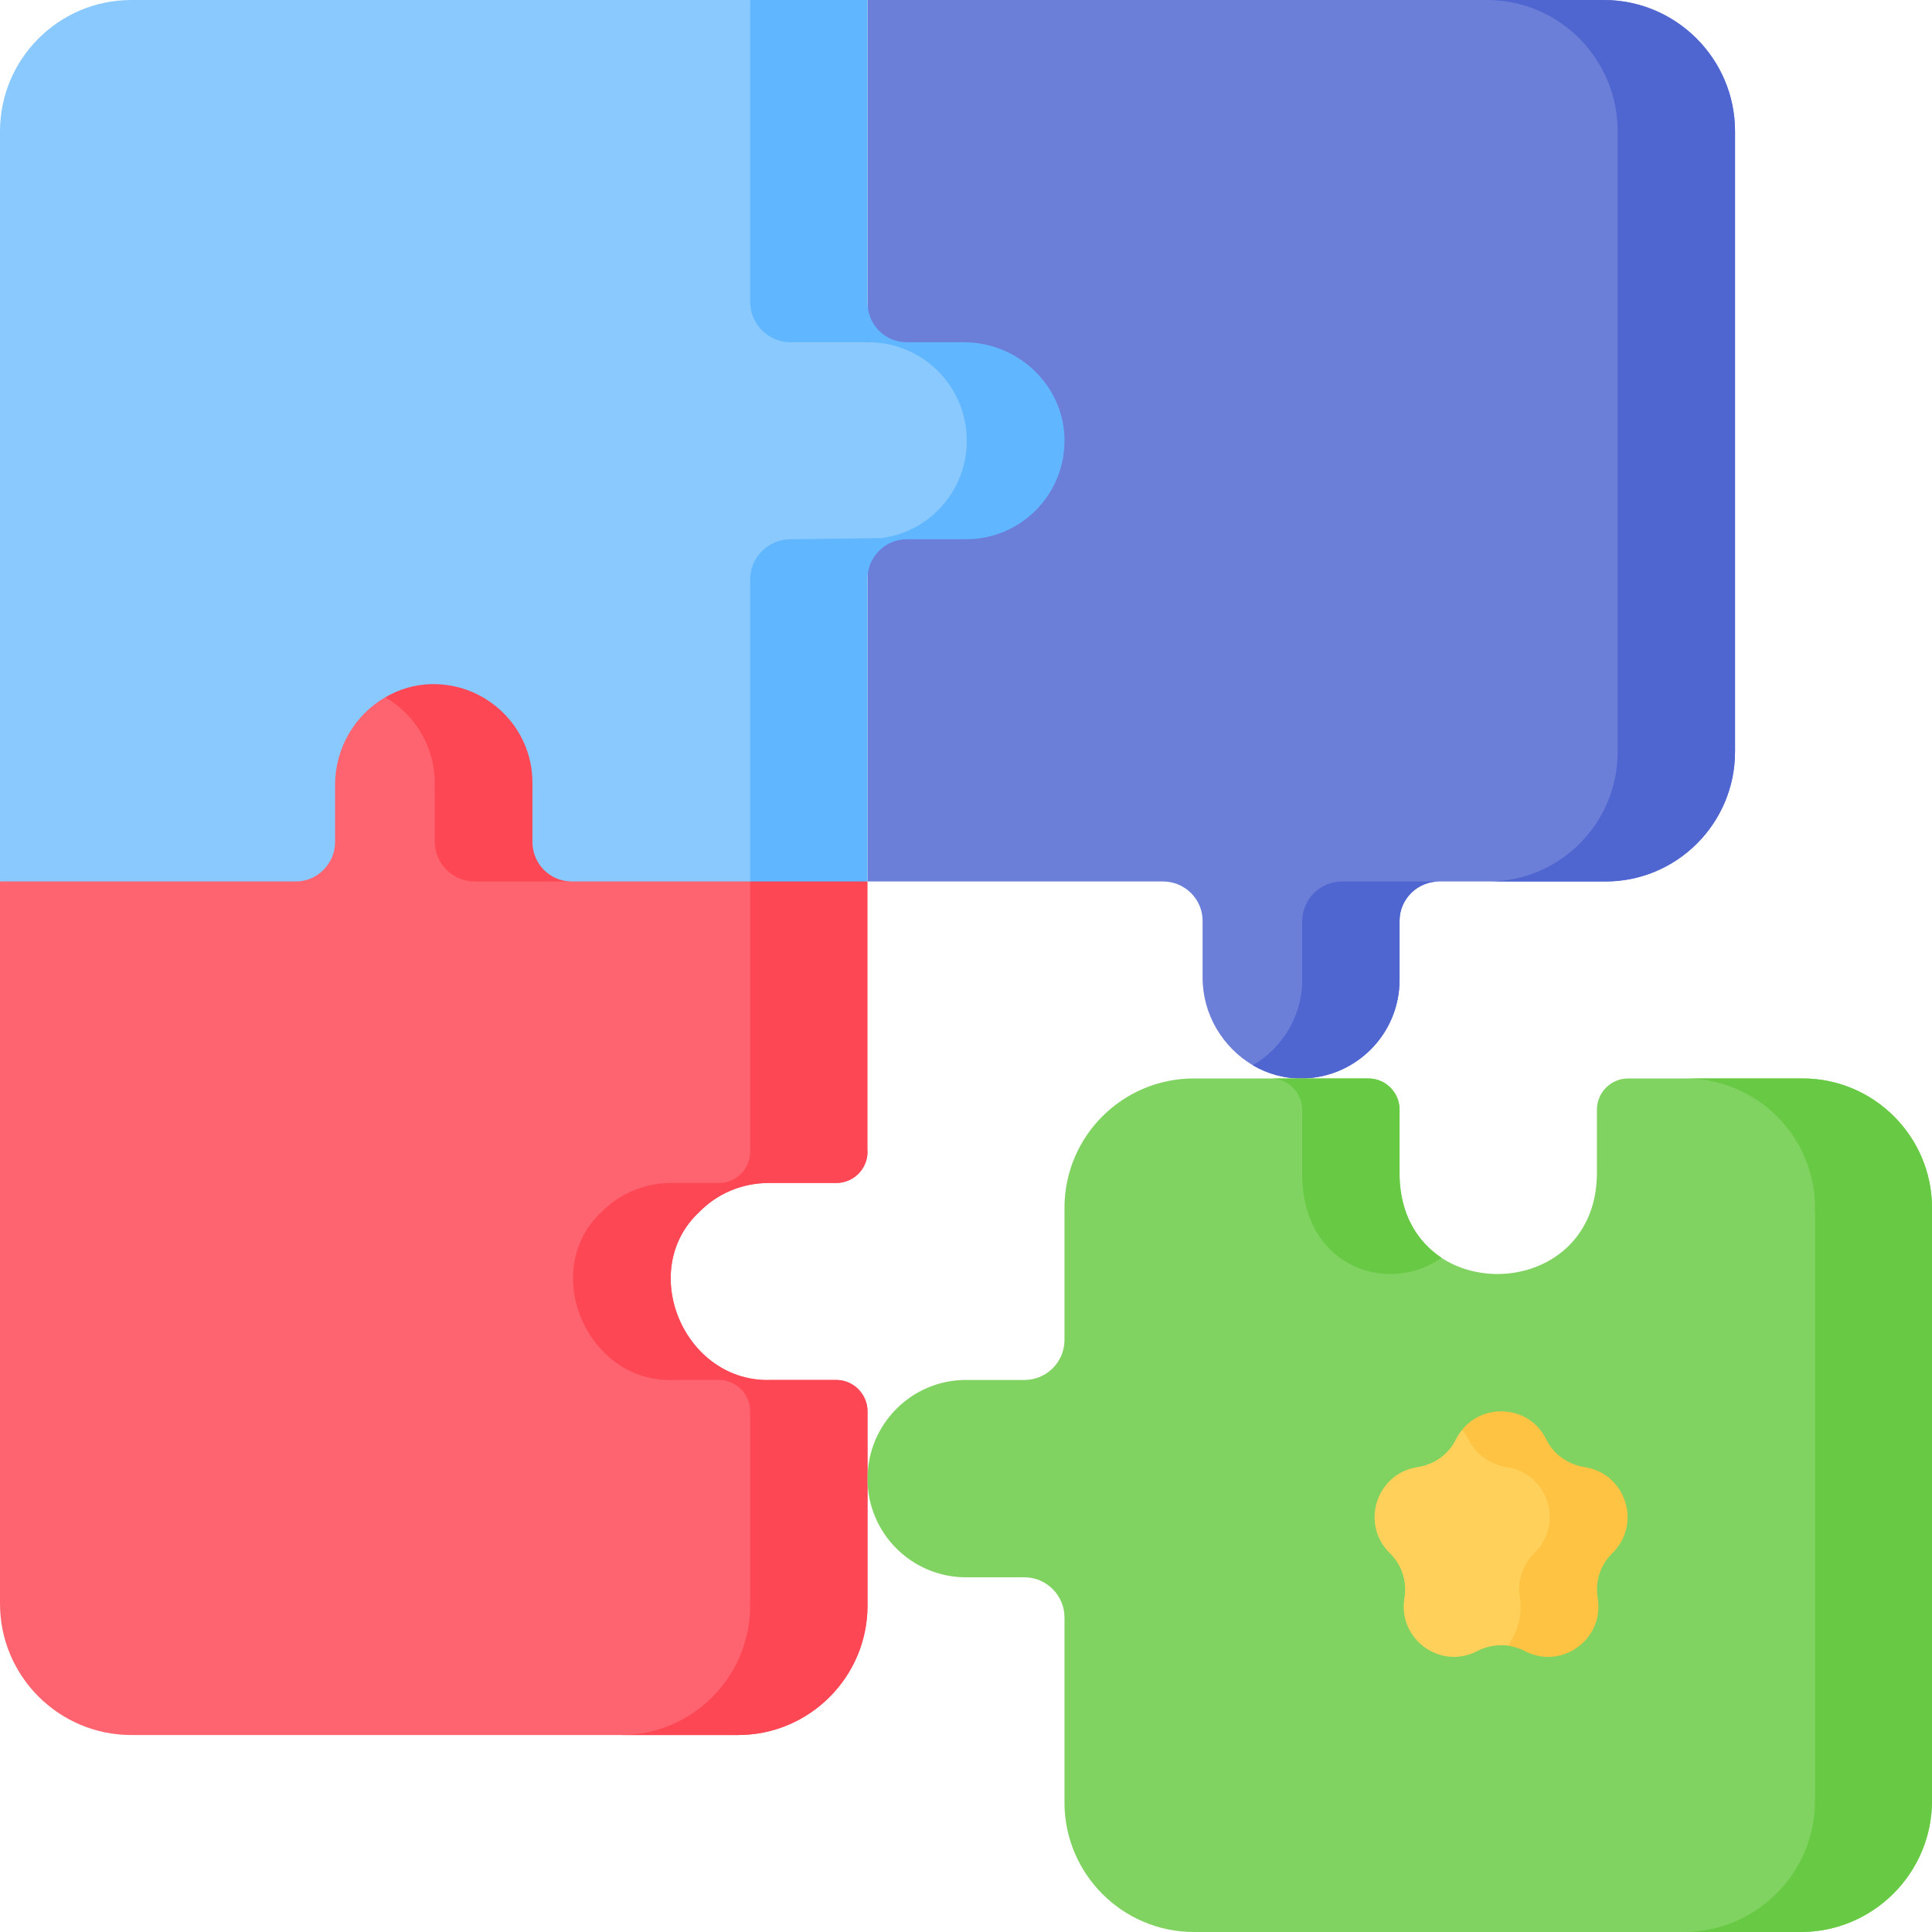 <svg version="1.2" xmlns="http://www.w3.org/2000/svg" viewBox="0 0 512 512" width="64" height="64">
	<title>Feature Integration</title>
	<style>
		.s0 { fill: #6c7fd8 } 
		.s1 { fill: #4f66d0 } 
		.s2 { fill: #8ac9fe } 
		.s3 { fill: #60b7ff } 
		.s4 { fill: #fe646f } 
		.s5 { fill: #fd4755 } 
		.s6 { fill: #80d261 } 
		.s7 { fill: #68ca44 } 
		.s8 { fill: #ffd15b } 
		.s9 { fill: #ffc344 } 
	</style>
	<g>
		<path class="s0" d="m459.8 34.8v164.4c0 19-15.4 34.4-34.3 34.4h-44.1c-5.8 0-10.5 4.7-10.5 10.4v15.7c0 14.2-11.4 25.8-25.6 26.1-4.8 0.1-9.4-1.2-13.3-3.5-7.9-4.7-13.3-13.4-13.3-23.2v-15.1c0-5.7-4.7-10.4-10.5-10.4h-78.3v-233.6h195.1c19.2 0 34.8 15.6 34.8 34.8z"/>
		<g>
			<path class="s1" d="m425 0h-31c19.2 0 34.7 15.6 34.7 34.8v164.4c0 19-15.3 34.4-34.3 34.4h31.1c18.9 0 34.3-15.4 34.3-34.4v-164.4c0-19.2-15.6-34.8-34.8-34.8z"/>
			<path class="s1" d="m381.4 233.6c-5.8 0-10.5 4.7-10.5 10.4v15.7c0 14.2-11.4 25.8-25.6 26.1-4.8 0.1-9.4-1.2-13.3-3.5 7.8-4.5 13.1-13 13.1-22.6v-15.5c0-5.9 4.7-10.6 10.6-10.6 0 0 25.7 0 25.7 0z"/>
		</g>
		<path class="s2" d="m273.1 117.3c-0.3 14.2-23.2 25.6-37.4 25.6h-3.2c-5.8 0-10.4 4.7-10.4 10.4l-17.2 82.5-133.5 11.8-71.4-14v-198.8c0-19.2 15.6-34.8 34.8-34.8h164l23.3 80.2c0 5.8 4.6 10.5 10.4 10.5h2.6c14.6 0 38.3 11.9 38 26.6z"/>
		<path class="s3" d="m282.1 117.3c-0.3 14.2-11.8 25.6-26.1 25.6h-15.7c-5.7 0-10.4 4.7-10.4 10.4v80.3l-25 2.2-6.1-2.2v-80.1c0-5.8 4.8-10.6 10.7-10.6l24.2-0.3c12.7-1.7 22.5-12.6 22.5-25.8 0-14.5-11.7-26.1-26.1-26.1h-20.6c-5.9 0-10.7-4.8-10.7-10.7v-80h31.1v80.2c0 5.8 4.6 10.5 10.4 10.5h15.1c14.7 0 27 11.9 26.7 26.6z"/>
		<path class="s4" d="m185.3 321.2c-16.6 15.5-3.9 45.4 19.1 44.5h17.2c4.6 0 8.3 3.8 8.3 8.3v51.5c0 18.9-15.4 34.3-34.3 34.3h-160.8c-19.2 0-34.8-15.6-34.8-34.8v-191.4h78.4c5.7 0 10.4-4.7 10.4-10.5v-15.1c0-9.8 5.3-18.6 13.3-23.2 0 0 29.5 2.5 29.5 17.1l0.4 21.2c0 5.8 13.7 10.5 19.5 10.5h47.3l31.1 71.6c0 4.6-3.7 8.3-8.3 8.3h-17.8c-7.3 0-13.8 2.9-18.5 7.7z"/>
		<g>
			<path class="s5" d="m151.5 233.6h-25.7c-5.9 0-10.6-4.8-10.6-10.7v-15.5c0-9.6-5.3-18.1-13.1-22.6 3.6-2.1 7.7-3.4 12.2-3.5 14.7-0.3 26.8 11.5 26.8 26.1v15.7c0 5.8 4.6 10.5 10.4 10.5z"/>
			<path class="s5" d="m203.8 313.5h17.8c4.6 0 8.3-3.7 8.3-8.3v-71.6h-31.1v71.6c0 4.6-3.7 8.3-8.3 8.3h-12.6c-7.2 0-13.8 2.9-18.5 7.7-16.6 15.5-3.8 45.4 19.1 44.5h12c4.6 0 8.3 3.8 8.3 8.3v51.5c0 18.9-15.3 34.3-34.3 34.3h31.1c18.9 0 34.3-15.4 34.3-34.3v-51.5c0-4.5-3.7-8.3-8.3-8.3h-17.2c-23 0.9-35.7-29-19.1-44.5 4.7-4.8 11.2-7.7 18.5-7.7z"/>
		</g>
		<path class="s6" d="m477.7 285.8h-46.2c-4.6 0-8.3 3.7-8.3 8.3v17.2c-0.5 34.7-51.5 35.3-52.3 0.6v-17.8c0-4.6-3.7-8.3-8.3-8.3h-46.2c-18.9 0-34.3 15.3-34.3 34.3v35c0 5.9-4.8 10.6-10.6 10.6h-15.5c-14.4 0-26.1 11.7-26.1 26.2 0 14.4 11.7 26.1 26.1 26.1h15.5c5.8 0 10.6 4.8 10.6 10.6v49.1c0 18.9 15.4 34.3 34.3 34.3h160.8c19.2 0 34.8-15.6 34.8-34.8v-157.1c0-18.9-15.4-34.3-34.3-34.3z"/>
		<g>
			<path class="s7" d="m345.1 294.1v17.8c0.5 24.3 23.2 31.3 36.9 21.4-6.3-4.2-10.8-11.3-11.1-21.4v-17.8c0-4.6-3.7-8.3-8.3-8.3h-25.8c4.5 0 8.3 3.7 8.3 8.3z"/>
			<path class="s7" d="m477.7 285.8h-31c18.9 0 34.3 15.4 34.3 34.3v157.1c0 19.2-15.6 34.8-34.8 34.8h31c19.2 0 34.8-15.6 34.8-34.8v-157.1c0-18.9-15.4-34.3-34.3-34.3z"/>
		</g>
		<path class="s8" d="m421.3 396.6c0 0-6.8 35.6-6.7 34.4l-14.9 5.1c-2.7-0.3-5.6 0.1-8.1 1.4-9.8 5.2-21.3-3.1-19.4-14.1 0.7-4.3-0.7-8.7-3.9-11.8-7.9-7.8-3.5-21.2 7.4-22.8 4.4-0.7 8.2-3.4 10.1-7.3 0.5-1 1-1.8 1.7-2.6z"/>
		<path class="s9" d="m419.9 388.8c-4.4-0.7-8.2-3.4-10.1-7.3-4.4-9-16.4-9.9-22.3-2.6 0.6 0.8 1.2 1.6 1.7 2.6 1.9 3.9 5.7 6.6 10 7.3 11 1.6 15.4 15 7.4 22.8-3.1 3.1-4.6 7.5-3.8 11.8 0.7 4.4-0.6 9-3.1 12.7 1.5 0.3 3 0.7 4.3 1.4 9.8 5.2 21.3-3.1 19.4-14.1-0.7-4.3 0.7-8.7 3.9-11.8 7.9-7.8 3.5-21.2-7.4-22.8z"/>
	</g>
</svg>